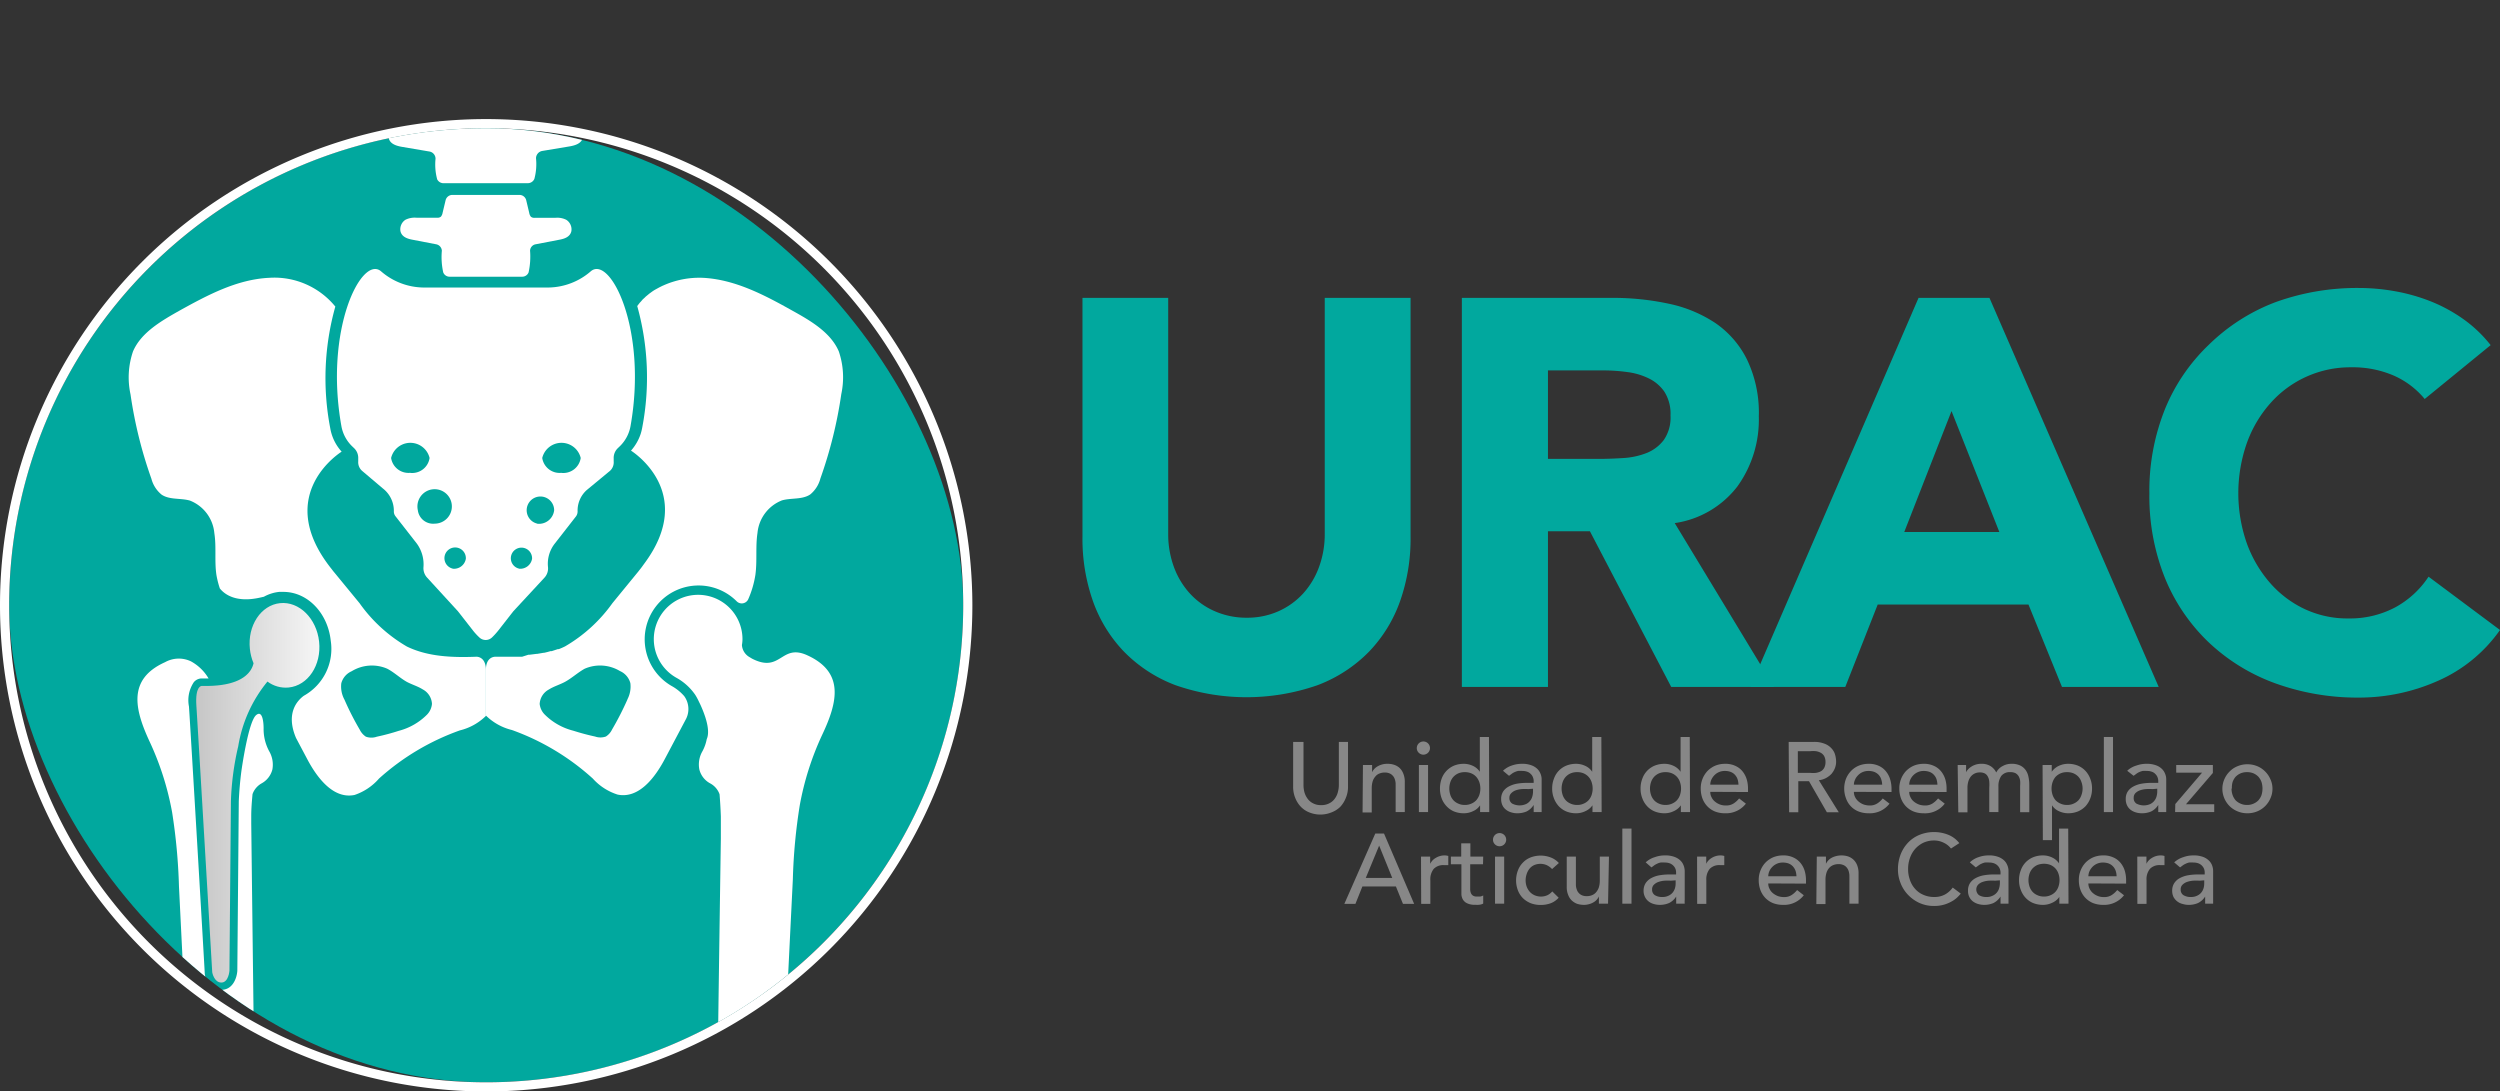 <svg xmlns="http://www.w3.org/2000/svg" xmlns:xlink="http://www.w3.org/1999/xlink" viewBox="0 0 272.94 119.16"><rect x="0" y="0" width="272.94" height="119.16" fill="#333333" stroke="none"/><defs><style>.cls-1{fill:none;}.cls-2{fill:#01a89e;}.cls-3{fill:#878787;}.cls-4{clip-path:url(#clip-path);}.cls-5{fill:#fff;}.cls-6{clip-path:url(#clip-path-2);}.cls-7{fill:url(#Degradado_sin_nombre_22);}</style><clipPath id="clip-path" transform="translate(0 13)"><rect class="cls-1" x="1" y="1" width="104.16" height="104.16" rx="52.08"/></clipPath><clipPath id="clip-path-2" transform="translate(0 13)"><path class="cls-1" d="M34.84,57.06c-.27-2.54-2.18-4.43-4.27-4.21s-3.56,2.46-3.29,5a5.59,5.59,0,0,0,.4,1.56c-.19.87-1.1,2.48-5.21,2.48H22s-.71,0-.56,2.18,1.73,29.08,1.73,29.08.19,1.12,1,1.12h0c.79,0,.88-1.29.88-1.29l.16-18.51a30.32,30.32,0,0,1,.8-6,14.88,14.88,0,0,1,3.19-7.06,3.32,3.32,0,0,0,2.31.65C33.63,61.85,35.11,59.61,34.84,57.06Z"/></clipPath><linearGradient id="Degradado_sin_nombre_22" x1="34.87" y1="73.55" x2="21.42" y2="73.55" gradientUnits="userSpaceOnUse"><stop offset="0" stop-color="#f6f6f6"/><stop offset="1" stop-color="#c6c6c6"/></linearGradient></defs><g id="Capa_2" data-name="Capa 2"><g id="Capa_1-2" data-name="Capa 1"><path class="cls-2" d="M154,45.62a20.49,20.49,0,0,1-1.14,7,15.32,15.32,0,0,1-3.39,5.52,15.53,15.53,0,0,1-5.61,3.66,23.53,23.53,0,0,1-15.54,0,15.53,15.53,0,0,1-5.61-3.66,15.32,15.32,0,0,1-3.39-5.52,20.49,20.49,0,0,1-1.14-7V19.52h9.36V45.26a10.34,10.34,0,0,0,.63,3.66,8.74,8.74,0,0,0,1.77,2.91,8,8,0,0,0,2.73,1.92,8.57,8.57,0,0,0,3.45.69,8.36,8.36,0,0,0,3.42-.69,8.12,8.12,0,0,0,2.7-1.92A8.74,8.74,0,0,0,144,48.92a10.34,10.34,0,0,0,.63-3.66V19.52H154Z" transform="translate(0 13)"/><path class="cls-2" d="M159.6,19.52H176a29,29,0,0,1,6.15.63,14.59,14.59,0,0,1,5.1,2.1,10.46,10.46,0,0,1,3.48,4,13.41,13.41,0,0,1,1.29,6.21,12.47,12.47,0,0,1-2.34,7.65,10.53,10.53,0,0,1-6.84,4L193.68,62H182.46l-8.88-17H169V62H159.6ZM169,37.1h5.52q1.26,0,2.67-.09a8.36,8.36,0,0,0,2.55-.54,4.41,4.41,0,0,0,1.89-1.41,4.29,4.29,0,0,0,.75-2.7,4.48,4.48,0,0,0-.66-2.58A4.4,4.4,0,0,0,180,28.31a7.45,7.45,0,0,0-2.34-.69,19.09,19.09,0,0,0-2.58-.18H169Z" transform="translate(0 13)"/><path class="cls-2" d="M209.46,19.52h7.74L235.68,62H225.12l-3.66-9H205l-3.54,9H191.1Zm3.6,12.36-5.16,13.2h10.38Z" transform="translate(0 13)"/><path class="cls-2" d="M264.72,30.56A9.18,9.18,0,0,0,261.33,28a11.28,11.28,0,0,0-4.65-.9A11.64,11.64,0,0,0,247.89,31a13.28,13.28,0,0,0-2.58,4.35,16.58,16.58,0,0,0,0,11,13.64,13.64,0,0,0,2.55,4.32,11.56,11.56,0,0,0,3.81,2.85,11,11,0,0,0,4.71,1,10.56,10.56,0,0,0,5.1-1.2,10.15,10.15,0,0,0,3.66-3.36l7.8,5.82a16.24,16.24,0,0,1-6.84,5.58,21.16,21.16,0,0,1-8.52,1.8,26.4,26.4,0,0,1-9.18-1.56,21,21,0,0,1-7.26-4.47,20.27,20.27,0,0,1-4.77-7,24,24,0,0,1-1.71-9.24,24,24,0,0,1,1.71-9.24,20.27,20.27,0,0,1,4.77-7A21,21,0,0,1,248.4,20a26.17,26.17,0,0,1,9.18-1.56,22.48,22.48,0,0,1,3.75.33,20.26,20.26,0,0,1,3.84,1.05,17.11,17.11,0,0,1,3.63,1.92,14.44,14.44,0,0,1,3.12,2.94Z" transform="translate(0 13)"/><path class="cls-3" d="M142.31,68v4.71a3.25,3.25,0,0,0,.09.74,2.2,2.2,0,0,0,.33.71,1.62,1.62,0,0,0,.6.53,1.8,1.8,0,0,0,.91.21,1.83,1.83,0,0,0,.91-.21,1.62,1.62,0,0,0,.6-.53,2,2,0,0,0,.32-.71,2.8,2.8,0,0,0,.1-.74V68h1v4.87a3,3,0,0,1-.23,1.22,3,3,0,0,1-.62,1,2.74,2.74,0,0,1-1,.62,3.22,3.22,0,0,1-2.34,0,2.65,2.65,0,0,1-.95-.62,3,3,0,0,1-.63-1,3.16,3.16,0,0,1-.22-1.22V68Z" transform="translate(0 13)"/><path class="cls-3" d="M148.8,70.52h1v.79h0a1.45,1.45,0,0,1,.65-.67,2.09,2.09,0,0,1,1.05-.25,2.15,2.15,0,0,1,.71.11,1.64,1.64,0,0,1,.6.35,1.7,1.7,0,0,1,.4.62,2.34,2.34,0,0,1,.16.88v3.31h-1v-3a1.59,1.59,0,0,0-.1-.61,1,1,0,0,0-.26-.41,1,1,0,0,0-.37-.23,1.31,1.31,0,0,0-.44-.07,1.52,1.52,0,0,0-.57.1,1,1,0,0,0-.45.31,1.46,1.46,0,0,0-.31.53,2.55,2.55,0,0,0-.11.77v2.65h-1Z" transform="translate(0 13)"/><path class="cls-3" d="M154.68,68.67a.72.72,0,1,1,.21.51A.69.69,0,0,1,154.68,68.67Zm.23,1.85h1v5.14h-1Z" transform="translate(0 13)"/><path class="cls-3" d="M162.59,75.66h-1v-.74h0a1.74,1.74,0,0,1-.77.64,2.3,2.3,0,0,1-1,.23,2.85,2.85,0,0,1-1.08-.2,2.4,2.4,0,0,1-.82-.58,2.53,2.53,0,0,1-.53-.86,3,3,0,0,1-.18-1.06,3.12,3.12,0,0,1,.18-1.07,2.44,2.44,0,0,1,.53-.86,2.52,2.52,0,0,1,.82-.57,2.85,2.85,0,0,1,1.08-.2,2.37,2.37,0,0,1,1,.23,1.79,1.79,0,0,1,.74.64h0v-3.8h1Zm-2.67-.78a1.64,1.64,0,0,0,.71-.14,1.55,1.55,0,0,0,.53-.36,1.8,1.8,0,0,0,.34-.57,2.22,2.22,0,0,0,0-1.44,1.8,1.8,0,0,0-.34-.57,1.58,1.58,0,0,0-.53-.37,1.8,1.8,0,0,0-.71-.13,1.75,1.75,0,0,0-.7.13,1.58,1.58,0,0,0-.53.37,1.63,1.63,0,0,0-.34.57,2.22,2.22,0,0,0,0,1.44,1.63,1.63,0,0,0,.34.57,1.55,1.55,0,0,0,.53.36A1.59,1.59,0,0,0,159.92,74.88Z" transform="translate(0 13)"/><path class="cls-3" d="M164.09,71.15a2.57,2.57,0,0,1,.95-.57,3.25,3.25,0,0,1,1.09-.19,2.8,2.8,0,0,1,1,.14,1.81,1.81,0,0,1,.67.38,1.47,1.47,0,0,1,.38.55,1.56,1.56,0,0,1,.13.64v2.63c0,.18,0,.35,0,.5l0,.43h-.87q0-.39,0-.78h0a1.92,1.92,0,0,1-.77.71,2.56,2.56,0,0,1-1,.2,2.15,2.15,0,0,1-.68-.1,1.54,1.54,0,0,1-.57-.29,1.29,1.29,0,0,1-.39-.48,1.57,1.57,0,0,1-.14-.67,1.5,1.5,0,0,1,.22-.84,1.69,1.69,0,0,1,.61-.54,3,3,0,0,1,.9-.31,6.36,6.36,0,0,1,1.1-.09h.72v-.22a1.09,1.09,0,0,0-.08-.39.89.89,0,0,0-.23-.35.94.94,0,0,0-.38-.25,1.45,1.45,0,0,0-.54-.09,2.31,2.31,0,0,0-.49,0,2.24,2.24,0,0,0-.39.14,1.61,1.61,0,0,0-.31.19l-.27.2Zm2.76,2a5.74,5.74,0,0,0-.71,0,2.65,2.65,0,0,0-.67.14,1.25,1.25,0,0,0-.48.31.66.66,0,0,0-.2.49.7.7,0,0,0,.3.64,1.75,1.75,0,0,0,1.5.06,1.14,1.14,0,0,0,.45-.35,1.23,1.23,0,0,0,.25-.48,2,2,0,0,0,.08-.53v-.32Z" transform="translate(0 13)"/><path class="cls-3" d="M174.86,75.66h-1v-.74h0a1.83,1.83,0,0,1-.78.64,2.29,2.29,0,0,1-1,.23,2.85,2.85,0,0,1-1.08-.2,2.44,2.44,0,0,1-.83-.58,2.68,2.68,0,0,1-.52-.86,2.81,2.81,0,0,1-.19-1.06,2.9,2.9,0,0,1,.19-1.07A2.38,2.38,0,0,1,171,70.59a2.85,2.85,0,0,1,1.08-.2,2.32,2.32,0,0,1,1,.23,1.76,1.76,0,0,1,.75.64h0v-3.8h1Zm-2.67-.78a1.59,1.59,0,0,0,.7-.14,1.55,1.55,0,0,0,.53-.36,1.63,1.63,0,0,0,.34-.57,2.22,2.22,0,0,0,0-1.44,1.63,1.63,0,0,0-.34-.57,1.58,1.58,0,0,0-.53-.37,1.75,1.75,0,0,0-.7-.13,1.8,1.8,0,0,0-.71.13,1.58,1.58,0,0,0-.53.37,1.63,1.63,0,0,0-.34.57,2.22,2.22,0,0,0,0,1.44,1.63,1.63,0,0,0,.34.57,1.55,1.55,0,0,0,.53.36A1.64,1.64,0,0,0,172.19,74.88Z" transform="translate(0 13)"/><path class="cls-3" d="M184.51,75.66h-1v-.74h0a1.83,1.83,0,0,1-.78.64,2.29,2.29,0,0,1-1,.23,2.85,2.85,0,0,1-1.08-.2,2.35,2.35,0,0,1-.83-.58,2.51,2.51,0,0,1-.52-.86,2.81,2.81,0,0,1-.19-1.06,2.9,2.9,0,0,1,.19-1.07,2.42,2.42,0,0,1,.52-.86,2.46,2.46,0,0,1,.83-.57,2.85,2.85,0,0,1,1.08-.2,2.32,2.32,0,0,1,1,.23,1.89,1.89,0,0,1,.75.64h0v-3.8h1Zm-2.67-.78a1.59,1.59,0,0,0,.7-.14,1.55,1.55,0,0,0,.53-.36,1.63,1.63,0,0,0,.34-.57,2.22,2.22,0,0,0,0-1.44,1.63,1.63,0,0,0-.34-.57,1.58,1.58,0,0,0-.53-.37,1.75,1.75,0,0,0-.7-.13,1.8,1.8,0,0,0-.71.13,1.58,1.58,0,0,0-.53.37,1.63,1.63,0,0,0-.34.57,2.22,2.22,0,0,0,0,1.44,1.63,1.63,0,0,0,.34.57,1.55,1.55,0,0,0,.53.36A1.64,1.64,0,0,0,181.84,74.88Z" transform="translate(0 13)"/><path class="cls-3" d="M186.72,73.45a1.25,1.25,0,0,0,.15.61,1.34,1.34,0,0,0,.38.47,1.8,1.8,0,0,0,1.21.41,1.48,1.48,0,0,0,.79-.21,2.48,2.48,0,0,0,.62-.56l.74.57a2.74,2.74,0,0,1-2.28,1.05,3,3,0,0,1-1.11-.2,2.46,2.46,0,0,1-.83-.57,2.53,2.53,0,0,1-.53-.86,3.12,3.12,0,0,1-.18-1.07,2.72,2.72,0,0,1,.2-1.07,2.64,2.64,0,0,1,.55-.86,2.71,2.71,0,0,1,.84-.57,2.87,2.87,0,0,1,1.07-.2,2.51,2.51,0,0,1,1.15.24,2.09,2.09,0,0,1,.78.62,2.55,2.55,0,0,1,.44.87,3.62,3.62,0,0,1,.13,1v.35Zm3.08-.78a2.21,2.21,0,0,0-.1-.6,1.31,1.31,0,0,0-.28-.47,1.19,1.19,0,0,0-.46-.32,1.8,1.8,0,0,0-.65-.11,1.55,1.55,0,0,0-1.16.49,1.75,1.75,0,0,0-.32.48,1.44,1.44,0,0,0-.11.53Z" transform="translate(0 13)"/><path class="cls-3" d="M195.28,68H198a3,3,0,0,1,1.21.2,1.91,1.91,0,0,1,.75.51,1.65,1.65,0,0,1,.39.69,2.9,2.9,0,0,1,.11.75,1.94,1.94,0,0,1-.13.71,2.32,2.32,0,0,1-.37.62,2.28,2.28,0,0,1-.6.46,2.08,2.08,0,0,1-.79.24l2.18,3.5h-1.3l-1.95-3.39h-1.17v3.39h-1Zm1,3.38h1.37a3,3,0,0,0,.6,0,1.8,1.8,0,0,0,.54-.17,1,1,0,0,0,.37-.38,1.28,1.28,0,0,0,.14-.63,1.32,1.32,0,0,0-.14-.64.94.94,0,0,0-.37-.37,1.56,1.56,0,0,0-.54-.18,3,3,0,0,0-.6,0h-1.37Z" transform="translate(0 13)"/><path class="cls-3" d="M202.4,73.45a1.25,1.25,0,0,0,.15.61,1.49,1.49,0,0,0,.39.47,1.83,1.83,0,0,0,.55.31,2.05,2.05,0,0,0,.65.1,1.46,1.46,0,0,0,.79-.21,2.32,2.32,0,0,0,.62-.56l.74.57A2.71,2.71,0,0,1,204,75.79a3,3,0,0,1-1.1-.2,2.36,2.36,0,0,1-1.36-1.43,3,3,0,0,1,0-2.14,2.67,2.67,0,0,1,.56-.86,2.5,2.5,0,0,1,.84-.57,2.82,2.82,0,0,1,1.06-.2,2.55,2.55,0,0,1,1.16.24,2.13,2.13,0,0,1,.77.62,2.55,2.55,0,0,1,.44.87,3.63,3.63,0,0,1,.14,1v.35Zm3.09-.78a2.21,2.21,0,0,0-.11-.6,1.29,1.29,0,0,0-.27-.47,1.31,1.31,0,0,0-.47-.32,1.79,1.79,0,0,0-.64-.11,1.59,1.59,0,0,0-.66.13,1.43,1.43,0,0,0-.5.36,1.39,1.39,0,0,0-.32.48,1.28,1.28,0,0,0-.12.53Z" transform="translate(0 13)"/><path class="cls-3" d="M208.44,73.45a1.25,1.25,0,0,0,.15.61,1.34,1.34,0,0,0,.38.47,2,2,0,0,0,.55.31,2.07,2.07,0,0,0,.66.1,1.48,1.48,0,0,0,.79-.21,2.48,2.48,0,0,0,.62-.56l.73.57A2.71,2.71,0,0,1,210,75.79a3,3,0,0,1-1.1-.2,2.46,2.46,0,0,1-.83-.57,2.53,2.53,0,0,1-.53-.86,3.12,3.12,0,0,1-.18-1.07,2.72,2.72,0,0,1,.2-1.07,2.64,2.64,0,0,1,.55-.86,2.71,2.71,0,0,1,.84-.57,2.87,2.87,0,0,1,1.07-.2,2.51,2.51,0,0,1,1.15.24,2.09,2.09,0,0,1,.78.62,2.55,2.55,0,0,1,.44.87,3.62,3.62,0,0,1,.13,1v.35Zm3.08-.78a2.21,2.21,0,0,0-.1-.6,1.31,1.31,0,0,0-.28-.47,1.19,1.19,0,0,0-.46-.32,1.8,1.8,0,0,0-.65-.11,1.54,1.54,0,0,0-.65.13,1.57,1.57,0,0,0-.51.36,1.55,1.55,0,0,0-.32.48,1.44,1.44,0,0,0-.11.53Z" transform="translate(0 13)"/><path class="cls-3" d="M213.73,70.52h.92v.8h0a.88.88,0,0,1,.17-.27,1.72,1.72,0,0,1,.34-.31,2.12,2.12,0,0,1,.5-.25,1.87,1.87,0,0,1,.64-.1,1.8,1.8,0,0,1,1,.24,1.65,1.65,0,0,1,.64.71,1.62,1.62,0,0,1,.71-.71,1.94,1.94,0,0,1,.92-.24,2.14,2.14,0,0,1,1,.19,1.6,1.6,0,0,1,.6.52,1.92,1.92,0,0,1,.29.72,4,4,0,0,1,.09.85v3h-1V72.8a3.48,3.48,0,0,0,0-.57,1.43,1.43,0,0,0-.16-.48,1,1,0,0,0-.33-.33,1.22,1.22,0,0,0-.58-.12,1.15,1.15,0,0,0-1,.43,1.92,1.92,0,0,0-.3,1.12v2.81h-1V73a4.55,4.55,0,0,0,0-.67,1.37,1.37,0,0,0-.15-.53.83.83,0,0,0-.32-.35,1.18,1.18,0,0,0-.57-.12,1.25,1.25,0,0,0-.51.1,1.27,1.27,0,0,0-.43.31,1.49,1.49,0,0,0-.29.53,2.37,2.37,0,0,0-.11.75v2.67h-1Z" transform="translate(0 13)"/><path class="cls-3" d="M223,70.52h1v.74h0a1.92,1.92,0,0,1,.78-.65,2.39,2.39,0,0,1,1-.22,2.85,2.85,0,0,1,1.08.2,2.44,2.44,0,0,1,.83.58,2.57,2.57,0,0,1,.52.86,2.85,2.85,0,0,1,.19,1.06,2.9,2.9,0,0,1-.19,1.07,2.68,2.68,0,0,1-.52.86,2.56,2.56,0,0,1-.83.57,2.85,2.85,0,0,1-1.08.2,2.43,2.43,0,0,1-1-.23,1.76,1.76,0,0,1-.75-.64h0v3.8h-1Zm2.67.78a1.75,1.75,0,0,0-.7.13,1.73,1.73,0,0,0-.54.37,1.78,1.78,0,0,0-.33.57,2.22,2.22,0,0,0,0,1.44,1.78,1.78,0,0,0,.33.57,1.7,1.7,0,0,0,.54.36,1.59,1.59,0,0,0,.7.14,1.64,1.64,0,0,0,.71-.14,1.66,1.66,0,0,0,.53-.36,1.61,1.61,0,0,0,.33-.57,2.06,2.06,0,0,0,0-1.44,1.61,1.61,0,0,0-.33-.57,1.68,1.68,0,0,0-.53-.37A1.8,1.8,0,0,0,225.65,71.3Z" transform="translate(0 13)"/><path class="cls-3" d="M229.69,67.46h1v8.2h-1Z" transform="translate(0 13)"/><path class="cls-3" d="M232.24,71.15a2.46,2.46,0,0,1,1-.57,3.15,3.15,0,0,1,1.08-.19,2.8,2.8,0,0,1,1,.14,1.81,1.81,0,0,1,.67.38,1.47,1.47,0,0,1,.38.55,1.56,1.56,0,0,1,.13.64v2.63c0,.18,0,.35,0,.5l0,.43h-.87q0-.39,0-.78h0a1.92,1.92,0,0,1-.77.71,2.56,2.56,0,0,1-1,.2,2.26,2.26,0,0,1-.69-.1,1.71,1.71,0,0,1-.57-.29,1.37,1.37,0,0,1-.38-.48,1.57,1.57,0,0,1-.14-.67,1.5,1.5,0,0,1,.22-.84,1.69,1.69,0,0,1,.61-.54,2.89,2.89,0,0,1,.9-.31,6.36,6.36,0,0,1,1.1-.09h.72v-.22a1.09,1.09,0,0,0-.08-.39,1,1,0,0,0-.23-.35.94.94,0,0,0-.38-.25,1.45,1.45,0,0,0-.54-.09,2.31,2.31,0,0,0-.49,0,2.24,2.24,0,0,0-.39.14,1.61,1.61,0,0,0-.31.19l-.27.2Zm2.76,2a5.74,5.74,0,0,0-.71,0,2.65,2.65,0,0,0-.67.14,1.29,1.29,0,0,0-.49.31.69.69,0,0,0-.18.49.7.7,0,0,0,.29.64,1.75,1.75,0,0,0,1.5.06,1.3,1.3,0,0,0,.7-.83,2,2,0,0,0,.08-.53v-.32Z" transform="translate(0 13)"/><path class="cls-3" d="M237.49,74.78l2.92-3.42h-2.82v-.84h4v.87l-2.94,3.42h3.09v.85h-4.27Z" transform="translate(0 13)"/><path class="cls-3" d="M242.63,73.09a2.59,2.59,0,0,1,.21-1,2.66,2.66,0,0,1,.58-.86,2.51,2.51,0,0,1,.87-.58,2.72,2.72,0,0,1,1.07-.21,2.77,2.77,0,0,1,1.08.21,2.56,2.56,0,0,1,.86.58,2.66,2.66,0,0,1,.58.86,2.44,2.44,0,0,1,.22,1,2.52,2.52,0,0,1-.22,1.06,2.66,2.66,0,0,1-1.44,1.43,2.77,2.77,0,0,1-1.08.21,2.72,2.72,0,0,1-1.07-.21,2.63,2.63,0,0,1-.87-.57,2.68,2.68,0,0,1-.79-1.92Zm1,0a2.09,2.09,0,0,0,.12.72,1.78,1.78,0,0,0,.33.57,1.7,1.7,0,0,0,.54.36,1.59,1.59,0,0,0,.7.14,1.64,1.64,0,0,0,.71-.14,1.66,1.66,0,0,0,.53-.36,1.8,1.8,0,0,0,.34-.57,2.41,2.41,0,0,0,0-1.44,1.8,1.8,0,0,0-.34-.57,1.68,1.68,0,0,0-.53-.37,1.8,1.8,0,0,0-.71-.13,1.75,1.75,0,0,0-.7.13,1.73,1.73,0,0,0-.54.37,1.78,1.78,0,0,0-.33.57A2.09,2.09,0,0,0,243.67,73.09Z" transform="translate(0 13)"/><path class="cls-3" d="M150.15,78h.95l3.29,7.68h-1.22l-.77-1.9h-3.66l-.76,1.9h-1.21ZM152,82.85l-1.43-3.53h0l-1.46,3.53Z" transform="translate(0 13)"/><path class="cls-3" d="M155.14,80.52h1v.79h0a2,2,0,0,1,.26-.38,1.72,1.72,0,0,1,.37-.28,1.84,1.84,0,0,1,.92-.26,1.49,1.49,0,0,1,.43.06l0,1-.24,0-.24,0a1.44,1.44,0,0,0-1.1.4,1.78,1.78,0,0,0-.38,1.25v2.58h-1Z" transform="translate(0 13)"/><path class="cls-3" d="M161.91,81.36h-1.4V83.7c0,.14,0,.28,0,.43a1.17,1.17,0,0,0,.08.38.64.64,0,0,0,.22.27.74.74,0,0,0,.43.1l.36,0a.93.93,0,0,0,.33-.12v.89a1.2,1.2,0,0,1-.45.13,2.72,2.72,0,0,1-.43,0,1.87,1.87,0,0,1-.87-.16,1.07,1.07,0,0,1-.46-.4,1.35,1.35,0,0,1-.17-.56q0-.32,0-.63V81.36H158.4v-.84h1.13V79.07h1v1.45h1.4Z" transform="translate(0 13)"/><path class="cls-3" d="M163,78.67a.72.72,0,1,1,.21.51A.69.69,0,0,1,163,78.67Zm.22,1.85h1v5.14h-1Z" transform="translate(0 13)"/><path class="cls-3" d="M169.45,81.88a2,2,0,0,0-.57-.42,1.73,1.73,0,0,0-1.41,0,1.39,1.39,0,0,0-.5.4,1.88,1.88,0,0,0-.3.58,2.26,2.26,0,0,0-.11.69,2.16,2.16,0,0,0,.12.68,1.87,1.87,0,0,0,.34.56,1.59,1.59,0,0,0,.52.37,1.74,1.74,0,0,0,1.39,0,1.65,1.65,0,0,0,.54-.42l.7.69a2.26,2.26,0,0,1-.89.61,3.12,3.12,0,0,1-1.07.18,3,3,0,0,1-1.09-.19,2.6,2.6,0,0,1-.85-.55,2.45,2.45,0,0,1-.55-.85,3.07,3.07,0,0,1,0-2.18,2.4,2.4,0,0,1,.55-.86,2.34,2.34,0,0,1,.84-.56,3.07,3.07,0,0,1,2.18,0,2.32,2.32,0,0,1,.9.61Z" transform="translate(0 13)"/><path class="cls-3" d="M175.56,85.66h-1v-.79h0a1.42,1.42,0,0,1-.64.67,2.09,2.09,0,0,1-1,.25,2.46,2.46,0,0,1-.72-.11,1.71,1.71,0,0,1-.59-.36,1.58,1.58,0,0,1-.4-.61,2.16,2.16,0,0,1-.16-.88V80.52h1v3a1.63,1.63,0,0,0,.1.61,1,1,0,0,0,.26.41,1,1,0,0,0,.37.23,1.35,1.35,0,0,0,.44.07,1.52,1.52,0,0,0,.57-.1,1.14,1.14,0,0,0,.45-.31,1.61,1.61,0,0,0,.31-.53,2.55,2.55,0,0,0,.11-.77V80.52h1Z" transform="translate(0 13)"/><path class="cls-3" d="M177.12,77.46h1v8.2h-1Z" transform="translate(0 13)"/><path class="cls-3" d="M179.67,81.15a2.49,2.49,0,0,1,1-.57,3.15,3.15,0,0,1,1.08-.19,2.86,2.86,0,0,1,1,.14,1.89,1.89,0,0,1,.67.38,1.47,1.47,0,0,1,.38.55,1.74,1.74,0,0,1,.13.64v2.63c0,.18,0,.35,0,.5a3,3,0,0,0,0,.43H183q0-.39,0-.78h0a1.94,1.94,0,0,1-.78.71,2.52,2.52,0,0,1-1,.2,2.24,2.24,0,0,1-.68-.1,1.54,1.54,0,0,1-.57-.29,1.37,1.37,0,0,1-.38-.48,1.44,1.44,0,0,1-.15-.67,1.51,1.51,0,0,1,.23-.84,1.74,1.74,0,0,1,.6-.54,3,3,0,0,1,.9-.31,6.57,6.57,0,0,1,1.11-.09h.71v-.22a1.07,1.07,0,0,0-.07-.39,1.08,1.08,0,0,0-.61-.6,1.45,1.45,0,0,0-.54-.09,2.41,2.41,0,0,0-.5,0,1.88,1.88,0,0,0-.38.14,1.69,1.69,0,0,0-.32.19l-.27.2Zm2.75,2a5.74,5.74,0,0,0-.71,0,2.66,2.66,0,0,0-.66.14,1.29,1.29,0,0,0-.49.31.66.66,0,0,0-.19.49.7.7,0,0,0,.3.64,1.47,1.47,0,0,0,.81.2,1.42,1.42,0,0,0,.68-.14,1.25,1.25,0,0,0,.46-.35,1.38,1.38,0,0,0,.25-.48,1.93,1.93,0,0,0,.07-.53v-.32Z" transform="translate(0 13)"/><path class="cls-3" d="M185.28,80.52h1v.79h0a1.35,1.35,0,0,1,.26-.38,1.65,1.65,0,0,1,.36-.28,1.84,1.84,0,0,1,.92-.26,1.49,1.49,0,0,1,.43.06l0,1-.24,0-.24,0a1.44,1.44,0,0,0-1.1.4,1.78,1.78,0,0,0-.38,1.25v2.58h-1Z" transform="translate(0 13)"/><path class="cls-3" d="M193.05,83.45a1.25,1.25,0,0,0,.15.61,1.34,1.34,0,0,0,.38.47,2,2,0,0,0,.55.31,2.07,2.07,0,0,0,.66.1,1.48,1.48,0,0,0,.79-.21,2.48,2.48,0,0,0,.62-.56l.73.57a2.71,2.71,0,0,1-2.28,1.05,3,3,0,0,1-1.1-.2,2.46,2.46,0,0,1-.83-.57,2.53,2.53,0,0,1-.53-.86,3.12,3.12,0,0,1-.18-1.07,2.72,2.72,0,0,1,.2-1.07,2.64,2.64,0,0,1,.55-.86,2.71,2.71,0,0,1,.84-.57,2.87,2.87,0,0,1,1.07-.2,2.51,2.51,0,0,1,1.15.24,2.17,2.17,0,0,1,.78.62,2.55,2.55,0,0,1,.44.87,3.62,3.62,0,0,1,.13,1v.35Zm3.08-.78a2.21,2.21,0,0,0-.1-.6,1.47,1.47,0,0,0-.28-.47,1.27,1.27,0,0,0-.46-.32,1.8,1.8,0,0,0-.65-.11,1.54,1.54,0,0,0-.65.13,1.57,1.57,0,0,0-.51.36,1.55,1.55,0,0,0-.32.48,1.44,1.44,0,0,0-.11.53Z" transform="translate(0 13)"/><path class="cls-3" d="M198.35,80.52h1v.79h0a1.47,1.47,0,0,1,.64-.67,2.36,2.36,0,0,1,1.77-.14,1.68,1.68,0,0,1,.59.35,1.72,1.72,0,0,1,.41.62,2.35,2.35,0,0,1,.15.88v3.31h-1v-3a1.81,1.81,0,0,0-.1-.61,1.11,1.11,0,0,0-.26-.41.93.93,0,0,0-.38-.23,1.27,1.27,0,0,0-.44-.07,1.47,1.47,0,0,0-.56.1,1.14,1.14,0,0,0-.46.31,1.44,1.44,0,0,0-.3.53,2.55,2.55,0,0,0-.11.77v2.65h-1Z" transform="translate(0 13)"/><path class="cls-3" d="M213,79.64a2.13,2.13,0,0,0-.83-.65,2.31,2.31,0,0,0-1-.23A2.83,2.83,0,0,0,210,79a2.86,2.86,0,0,0-.9.67,3,3,0,0,0-.58,1,3.51,3.51,0,0,0-.2,1.22,3.34,3.34,0,0,0,.19,1.15,2.72,2.72,0,0,0,.57,1,2.48,2.48,0,0,0,.9.65,2.86,2.86,0,0,0,1.2.24,2.39,2.39,0,0,0,1.16-.27,2.57,2.57,0,0,0,.85-.76l.88.66a3.53,3.53,0,0,1-.31.34,2.83,2.83,0,0,1-.57.45,4,4,0,0,1-.86.39,3.79,3.79,0,0,1-1.17.17,3.84,3.84,0,0,1-1.65-.35,4.07,4.07,0,0,1-1.24-.91,3.86,3.86,0,0,1-.79-1.28,4,4,0,0,1-.27-1.44,4.59,4.59,0,0,1,.29-1.64,3.94,3.94,0,0,1,.82-1.3,3.55,3.55,0,0,1,1.26-.85,4.23,4.23,0,0,1,3.13,0,2.91,2.91,0,0,1,1.2.91Z" transform="translate(0 13)"/><path class="cls-3" d="M215.06,81.15a2.49,2.49,0,0,1,.95-.57,3.21,3.21,0,0,1,1.09-.19,2.8,2.8,0,0,1,1,.14,1.89,1.89,0,0,1,.67.38,1.47,1.47,0,0,1,.38.55,1.56,1.56,0,0,1,.13.64v2.63c0,.18,0,.35,0,.5l0,.43h-.87q0-.39,0-.78h0a2,2,0,0,1-.77.71,2.56,2.56,0,0,1-1,.2,2.26,2.26,0,0,1-.69-.1,1.71,1.71,0,0,1-.57-.29,1.37,1.37,0,0,1-.38-.48,1.44,1.44,0,0,1-.14-.67,1.5,1.5,0,0,1,.22-.84,1.69,1.69,0,0,1,.61-.54,2.89,2.89,0,0,1,.9-.31,6.36,6.36,0,0,1,1.1-.09h.72v-.22a1.09,1.09,0,0,0-.08-.39,1.08,1.08,0,0,0-.61-.6,1.45,1.45,0,0,0-.54-.09,2.31,2.31,0,0,0-.49,0,2,2,0,0,0-.39.14,1.61,1.61,0,0,0-.31.19l-.28.2Zm2.76,2a5.63,5.63,0,0,0-.71,0,2.65,2.65,0,0,0-.67.14,1.29,1.29,0,0,0-.49.31.79.79,0,0,0,.11,1.13,1.47,1.47,0,0,0,.81.2,1.4,1.4,0,0,0,.68-.14,1.25,1.25,0,0,0,.46-.35,1.23,1.23,0,0,0,.25-.48,2,2,0,0,0,.08-.53v-.32Z" transform="translate(0 13)"/><path class="cls-3" d="M225.83,85.66h-1v-.74h0a1.83,1.83,0,0,1-.78.64,2.29,2.29,0,0,1-1,.23,2.85,2.85,0,0,1-1.08-.2,2.35,2.35,0,0,1-.83-.58,2.51,2.51,0,0,1-.52-.86,2.81,2.81,0,0,1-.19-1.06,2.9,2.9,0,0,1,.19-1.07,2.42,2.42,0,0,1,.52-.86,2.46,2.46,0,0,1,.83-.57,2.85,2.85,0,0,1,1.08-.2,2.32,2.32,0,0,1,1,.23,1.89,1.89,0,0,1,.75.64h0v-3.8h1Zm-2.67-.78a1.59,1.59,0,0,0,.7-.14,1.55,1.55,0,0,0,.53-.36,1.63,1.63,0,0,0,.34-.57,2.22,2.22,0,0,0,0-1.44,1.63,1.63,0,0,0-.34-.57,1.58,1.58,0,0,0-.53-.37,2,2,0,0,0-1.41,0,1.58,1.58,0,0,0-.53.37,1.63,1.63,0,0,0-.34.57,2.22,2.22,0,0,0,0,1.44,1.63,1.63,0,0,0,.34.57,1.55,1.55,0,0,0,.53.36A1.61,1.61,0,0,0,223.16,84.88Z" transform="translate(0 13)"/><path class="cls-3" d="M228,83.45a1.25,1.25,0,0,0,.15.61,1.46,1.46,0,0,0,.38.47,1.8,1.8,0,0,0,1.21.41,1.48,1.48,0,0,0,.79-.21,2.48,2.48,0,0,0,.62-.56l.74.57a2.74,2.74,0,0,1-2.28,1.05,3,3,0,0,1-1.11-.2,2.46,2.46,0,0,1-.83-.57,2.53,2.53,0,0,1-.53-.86,3.12,3.12,0,0,1-.18-1.07,2.72,2.72,0,0,1,.2-1.07,2.64,2.64,0,0,1,.55-.86,2.71,2.71,0,0,1,.84-.57,2.87,2.87,0,0,1,1.07-.2,2.51,2.51,0,0,1,1.15.24,2.09,2.09,0,0,1,.78.62,2.55,2.55,0,0,1,.44.87,3.62,3.62,0,0,1,.13,1v.35Zm3.08-.78a1.89,1.89,0,0,0-.1-.6,1.31,1.31,0,0,0-.74-.79,1.8,1.8,0,0,0-.65-.11,1.55,1.55,0,0,0-1.16.49,1.75,1.75,0,0,0-.32.48,1.44,1.44,0,0,0-.11.53Z" transform="translate(0 13)"/><path class="cls-3" d="M233.34,80.52h1v.79h0a1.35,1.35,0,0,1,.26-.38,1.65,1.65,0,0,1,.36-.28,1.84,1.84,0,0,1,.92-.26,1.44,1.44,0,0,1,.43.06l0,1-.24,0-.24,0a1.44,1.44,0,0,0-1.1.4,1.78,1.78,0,0,0-.38,1.25v2.58h-1Z" transform="translate(0 13)"/><path class="cls-3" d="M237.37,81.15a2.61,2.61,0,0,1,1-.57,3.15,3.15,0,0,1,1.08-.19,2.86,2.86,0,0,1,1,.14,1.76,1.76,0,0,1,.66.38,1.39,1.39,0,0,1,.39.55,1.73,1.73,0,0,1,.12.64v2.63c0,.18,0,.35,0,.5s0,.29,0,.43h-.87q0-.39,0-.78h0a1.94,1.94,0,0,1-.78.71,2.52,2.52,0,0,1-1,.2,2.2,2.2,0,0,1-.68-.1,1.52,1.52,0,0,1-1-.77,1.57,1.57,0,0,1-.14-.67,1.51,1.51,0,0,1,.23-.84,1.66,1.66,0,0,1,.6-.54,3,3,0,0,1,.9-.31,6.48,6.48,0,0,1,1.11-.09h.71v-.22a1.07,1.07,0,0,0-.07-.39,1.08,1.08,0,0,0-.61-.6,1.49,1.49,0,0,0-.54-.09,2.41,2.41,0,0,0-.5,0,1.88,1.88,0,0,0-.38.14,1.69,1.69,0,0,0-.32.19l-.27.2Zm2.76,2a5.74,5.74,0,0,0-.71,0,2.66,2.66,0,0,0-.66.14,1.29,1.29,0,0,0-.49.31.66.66,0,0,0-.19.49.7.7,0,0,0,.3.64,1.47,1.47,0,0,0,.81.2,1.45,1.45,0,0,0,.68-.14,1.25,1.25,0,0,0,.46-.35,1.38,1.38,0,0,0,.25-.48,1.93,1.93,0,0,0,.07-.53v-.32Z" transform="translate(0 13)"/><g class="cls-4"><rect class="cls-2" x="1" y="14" width="104.16" height="104.16"/><path class="cls-5" d="M64.1-10a2.69,2.69,0,0,0-1.32-.25h-.2l-2.82,0h0a.68.68,0,0,1-.48-.14,1,1,0,0,1-.22-.44l-.44-1.59a.89.89,0,0,0-.86-.66H48.39a.91.91,0,0,0-.87.66c-.14.53-.29,1.05-.43,1.57a1,1,0,0,1-.22.45.68.68,0,0,1-.48.13h0l-2.82,0h-.2A2.71,2.71,0,0,0,42-10a1.29,1.29,0,0,0-.69,1.37c.17.68.93.91,1.57,1L46.24-7a.9.9,0,0,1,.75.87,6.92,6.92,0,0,0,.2,2.5v0a.88.88,0,0,0,.82.51H58.1a.86.86,0,0,0,.81-.51h0a6.92,6.92,0,0,0,.2-2.5A.9.9,0,0,1,59.86-7l3.36-.57c.64-.1,1.4-.32,1.57-1A1.29,1.29,0,0,0,64.1-10Z" transform="translate(0 13)"/><path class="cls-5" d="M52,58.7h0c-2.61.1-5.28,0-7.57-1.11a16.46,16.46,0,0,1-5.17-4.73L36.5,49.5c-.14-.16-.25-.32-.38-.48-6.36-8.08,1.18-12.71,1.18-12.71a5.08,5.08,0,0,1-1.25-2.59,28.89,28.89,0,0,1,.56-13.25,8.59,8.59,0,0,0-7.22-3.14c-3.53.17-6.73,1.89-9.77,3.57-2,1.13-4.22,2.4-5.1,4.47a8.77,8.77,0,0,0-.27,4.69,47.7,47.7,0,0,0,2.28,9.21A3.33,3.33,0,0,0,17.64,41c.87.59,2.07.36,3.09.65a4.22,4.22,0,0,1,2.67,3.55c.24,1.51,0,3.06.23,4.58A10,10,0,0,0,24,51.24c.45.57,1.68,1.62,4.41,1l.4-.09a4.36,4.36,0,0,1,1.67-.53l.46,0c2.63,0,4.85,2.3,5.17,5.34a5.85,5.85,0,0,1-2.94,6c-.72.53-2,1.91-.85,4.61h0l1.24,2.34c1.06,2,2.83,4.36,5.15,3.88A6.12,6.12,0,0,0,41.38,72a26.41,26.41,0,0,1,8.83-5.26,6.1,6.1,0,0,0,2.84-1.58v-5C53.05,58.63,52,58.7,52,58.7ZM46.64,65a6.75,6.75,0,0,1-3.11,1.79,24,24,0,0,1-2.39.64,1.79,1.79,0,0,1-1.19,0,1.91,1.91,0,0,1-.67-.76,30.62,30.62,0,0,1-1.67-3.28,3,3,0,0,1-.35-1.79,2,2,0,0,1,1.14-1.32A4.22,4.22,0,0,1,42.26,60c.76.39,1.38,1,2.13,1.43.57.31,1.22.49,1.77.84a1.89,1.89,0,0,1,1,1.58A1.93,1.93,0,0,1,46.64,65Z" transform="translate(0 13)"/><path class="cls-5" d="M61.83,11a2.2,2.2,0,0,0-1.21-.22l-2.24,0a.57.57,0,0,1-.42-.12.9.9,0,0,1-.18-.41l-.33-1.39a.76.76,0,0,0-.74-.58H49.39a.76.76,0,0,0-.74.58l-.33,1.38a.9.9,0,0,1-.18.41.57.57,0,0,1-.42.12l-2.24,0a2.3,2.3,0,0,0-1.21.22,1.24,1.24,0,0,0-.55,1.25c.14.62.75.82,1.25.92l2.65.51a.76.76,0,0,1,.62.7,7.75,7.75,0,0,0,.15,2.37h0a.74.74,0,0,0,.7.47H57a.75.75,0,0,0,.71-.47h0a8.07,8.07,0,0,0,.16-2.37.74.74,0,0,1,.61-.7l2.65-.51c.51-.1,1.11-.3,1.25-.92A1.24,1.24,0,0,0,61.83,11Z" transform="translate(0 13)"/><path class="cls-5" d="M63,.87A2.41,2.41,0,0,0,61.83.65h-.18l-2.54,0h0a.59.59,0,0,1-.43-.12.76.76,0,0,1-.2-.4L58-1.28a.8.8,0,0,0-.78-.6h-8.4a.82.82,0,0,0-.79.6L47.67.14a.83.83,0,0,1-.19.4A.63.63,0,0,1,47,.66h0l-2.55,0h-.18a2.41,2.41,0,0,0-1.19.22,1.17,1.17,0,0,0-.63,1.24c.16.61.85.81,1.42.91l3,.51a.8.8,0,0,1,.68.79,6.23,6.23,0,0,0,.18,2.25v0A.78.78,0,0,0,48.5,7h9.1a.78.78,0,0,0,.74-.47h0a6.23,6.23,0,0,0,.18-2.25.82.82,0,0,1,.68-.8l3-.5c.57-.1,1.26-.3,1.42-.91A1.17,1.17,0,0,0,63,.87Z" transform="translate(0 13)"/><path class="cls-5" d="M64.5,16.62a7.2,7.2,0,0,1-4.58,1.77H46.18a7.2,7.2,0,0,1-4.58-1.77c-2.1-1.8-6.22,6.29-4.33,16.89a4.05,4.05,0,0,0,1.14,2.18l.26.25a1.48,1.48,0,0,1,.44,1.13l0,.3a1.26,1.26,0,0,0,.45,1.06l2.23,1.89A3.09,3.09,0,0,1,43,42.8a.84.84,0,0,0,.17.55l2.34,3a3.86,3.86,0,0,1,.72,2.6,1.52,1.52,0,0,0,.39,1.1L50,53.74l1.64,2.1a6.67,6.67,0,0,0,.67.73,1,1,0,0,0,1.43,0,7.76,7.76,0,0,0,.66-.73l1.64-2.1,3.4-3.67a1.49,1.49,0,0,0,.39-1.14,3.57,3.57,0,0,1,.72-2.56l2.34-3a.92.92,0,0,0,.17-.55,3,3,0,0,1,1-2.32l2.42-2A1.26,1.26,0,0,0,67,37.37l0-.3a1.48,1.48,0,0,1,.44-1.13l.26-.25a4.05,4.05,0,0,0,1.14-2.18C70.72,22.91,66.6,14.82,64.5,16.62Zm-19.7,22A1.92,1.92,0,0,1,42.7,37a2.16,2.16,0,0,1,4.2,0A1.92,1.92,0,0,1,44.8,38.63Zm.82,4.09a1.88,1.88,0,1,1,1.83,1.46A1.68,1.68,0,0,1,45.62,42.72Zm3.81,6.37A1.17,1.17,0,1,1,50.86,48,1.31,1.31,0,0,1,49.43,49.09Zm7.24,0A1.16,1.16,0,1,1,58.09,48,1.31,1.31,0,0,1,56.67,49.09Zm2-4.91a1.5,1.5,0,1,1,1.83-1.46A1.67,1.67,0,0,1,58.65,44.18Zm2.65-5.55A1.92,1.92,0,0,1,59.2,37a2.16,2.16,0,0,1,4.2,0A1.92,1.92,0,0,1,61.3,38.63Z" transform="translate(0 13)"/><g class="cls-6"><path class="cls-7" d="M34.84,57.06c-.27-2.54-2.18-4.43-4.27-4.21s-3.56,2.46-3.29,5a5.59,5.59,0,0,0,.4,1.56c-.19.87-1.1,2.48-5.21,2.48H22s-.71,0-.56,2.18,1.73,29.08,1.73,29.08.19,1.12,1,1.12h0c.79,0,.88-1.29.88-1.29l.16-18.51a30.32,30.32,0,0,1,.8-6,14.88,14.88,0,0,1,3.19-7.06,3.32,3.32,0,0,0,2.31.65C33.63,61.85,35.11,59.61,34.84,57.06Z" transform="translate(0 13)"/></g><path class="cls-5" d="M29.38,69a5.1,5.1,0,0,1-.6-2.5v0c0-.59-.11-2-.8-1.44-.88.68-1.63,6.16-1.63,6.16h0c-.13,1-.23,2.11-.28,3.25L25.91,93V93c-.08,1-.63,2.06-1.71,2.06a2,2,0,0,1-1.85-1.81V93.2c0-.27-1.57-26.94-1.72-29.07a3.54,3.54,0,0,1,.53-2.65,1.13,1.13,0,0,1,.82-.41h.79a5,5,0,0,0-1.93-1.87,3.07,3.07,0,0,0-2.81.09c-4.12,1.85-3.35,5.13-1.67,8.73a31.5,31.5,0,0,1,2.43,7.66,63,63,0,0,1,.75,8.11q.54,10.88,1.07,21.75h7.17q-.18-14.33-.35-28.65v-.78c0-.85.07-1.65.14-2.41a2.18,2.18,0,0,1,1-1.18A2.41,2.41,0,0,0,29.74,71,2.93,2.93,0,0,0,29.38,69Z" transform="translate(0 13)"/><path class="cls-5" d="M88.11,58.53c-2.86-1.29-2.84,2-6,.38l-.35-.21A1.64,1.64,0,0,1,81,57.42a3.68,3.68,0,0,0,.06-.57A4.84,4.84,0,1,0,73.85,61a6,6,0,0,1,2.06,1.87,6.34,6.34,0,0,1,.35.64v0h0c.09.19.19.38.28.59.83,1.88.89,3,.62,3.59A4.55,4.55,0,0,1,76.7,69a2.89,2.89,0,0,0-.35,2,2.38,2.38,0,0,0,1.21,1.54,2.17,2.17,0,0,1,1,1.18c.06.76.11,1.56.14,2.41v.78c0,.55,0,1.1,0,1.65q-.2,13.5-.38,27h7.14Q86,94.29,86.56,83a61,61,0,0,1,.76-8.11,31.53,31.53,0,0,1,2.44-7.66C91.45,63.66,92.23,60.39,88.11,58.53Z" transform="translate(0 13)"/><path class="cls-1" d="M67.7,60.24A4.21,4.21,0,0,0,63.85,60c-.77.39-1.39,1-2.14,1.43-.57.31-1.22.49-1.77.84a1.89,1.89,0,0,0-1,1.58A1.93,1.93,0,0,0,59.46,65a6.75,6.75,0,0,0,3.11,1.79c.79.25,1.59.47,2.39.64a1.79,1.79,0,0,0,1.19,0,1.84,1.84,0,0,0,.67-.76,32.66,32.66,0,0,0,1.68-3.28,3,3,0,0,0,.34-1.79A2,2,0,0,0,67.7,60.24Z" transform="translate(0 13)"/><path class="cls-5" d="M91.58,25.37c-.88-2.07-3.06-3.34-5.1-4.47-3-1.68-6.24-3.4-9.76-3.57a9.59,9.59,0,0,0-4.29.83h0c-.15.06-.29.14-.44.21h0l-.42.23,0,0a4,4,0,0,0-.38.24l0,0-.33.24-.08.07-.28.23-.12.12-.22.2-.16.19-.15.16-.28.36h0a29,29,0,0,1,.55,13.25,5.49,5.49,0,0,1-.17.7v0a5.28,5.28,0,0,1-1.06,1.84h0s7.27,4.49,1.46,12.32L70,49h0l-.38.48-2.75,3.36a16.61,16.61,0,0,1-5.18,4.73c-.22.11-.45.21-.68.3l-.11,0-.67.22-.13,0c-.23.07-.46.13-.7.18l-.07,0-.7.12-.08,0-.72.09h-.14L57,58.7h-.12l-.76,0H55.3l-1.2,0h0s-1.05-.07-1.05,1.42v5a6.1,6.1,0,0,0,2.84,1.58A26.41,26.41,0,0,1,64.72,72a6.12,6.12,0,0,0,2.71,1.75c2.32.48,4.09-1.87,5.15-3.88l2.33-4.4A2.4,2.4,0,0,0,74.7,63a5.06,5.06,0,0,0-1.38-1.11,5.88,5.88,0,1,1,7.12-9.23.78.78,0,0,0,1.26-.26,10.65,10.65,0,0,0,.77-2.64c.21-1.52,0-3.07.23-4.58a4.24,4.24,0,0,1,2.67-3.55c1-.29,2.22-.06,3.09-.65a3.33,3.33,0,0,0,1.11-1.75,47.7,47.7,0,0,0,2.28-9.21A8.77,8.77,0,0,0,91.58,25.37Zm-23.08,38a32.66,32.66,0,0,1-1.68,3.28,1.84,1.84,0,0,1-.67.76,1.79,1.79,0,0,1-1.19,0c-.8-.17-1.6-.39-2.39-.64A6.75,6.75,0,0,1,59.46,65a1.93,1.93,0,0,1-.54-1.14,1.89,1.89,0,0,1,1-1.58c.55-.35,1.2-.53,1.77-.84.75-.41,1.37-1,2.14-1.43a4.21,4.21,0,0,1,3.85.25,2,2,0,0,1,1.14,1.32A3,3,0,0,1,68.5,63.35Z" transform="translate(0 13)"/></g><path class="cls-5" d="M53.08,1a52.08,52.08,0,0,1,52.08,52.08h0A52.08,52.08,0,0,1,1,53.08H1A52.08,52.08,0,0,1,53.08,1m0-1a53.08,53.08,0,1,0,53.08,53.08A53.14,53.14,0,0,0,53.08,0Z" transform="translate(0 13)"/></g></g></svg>